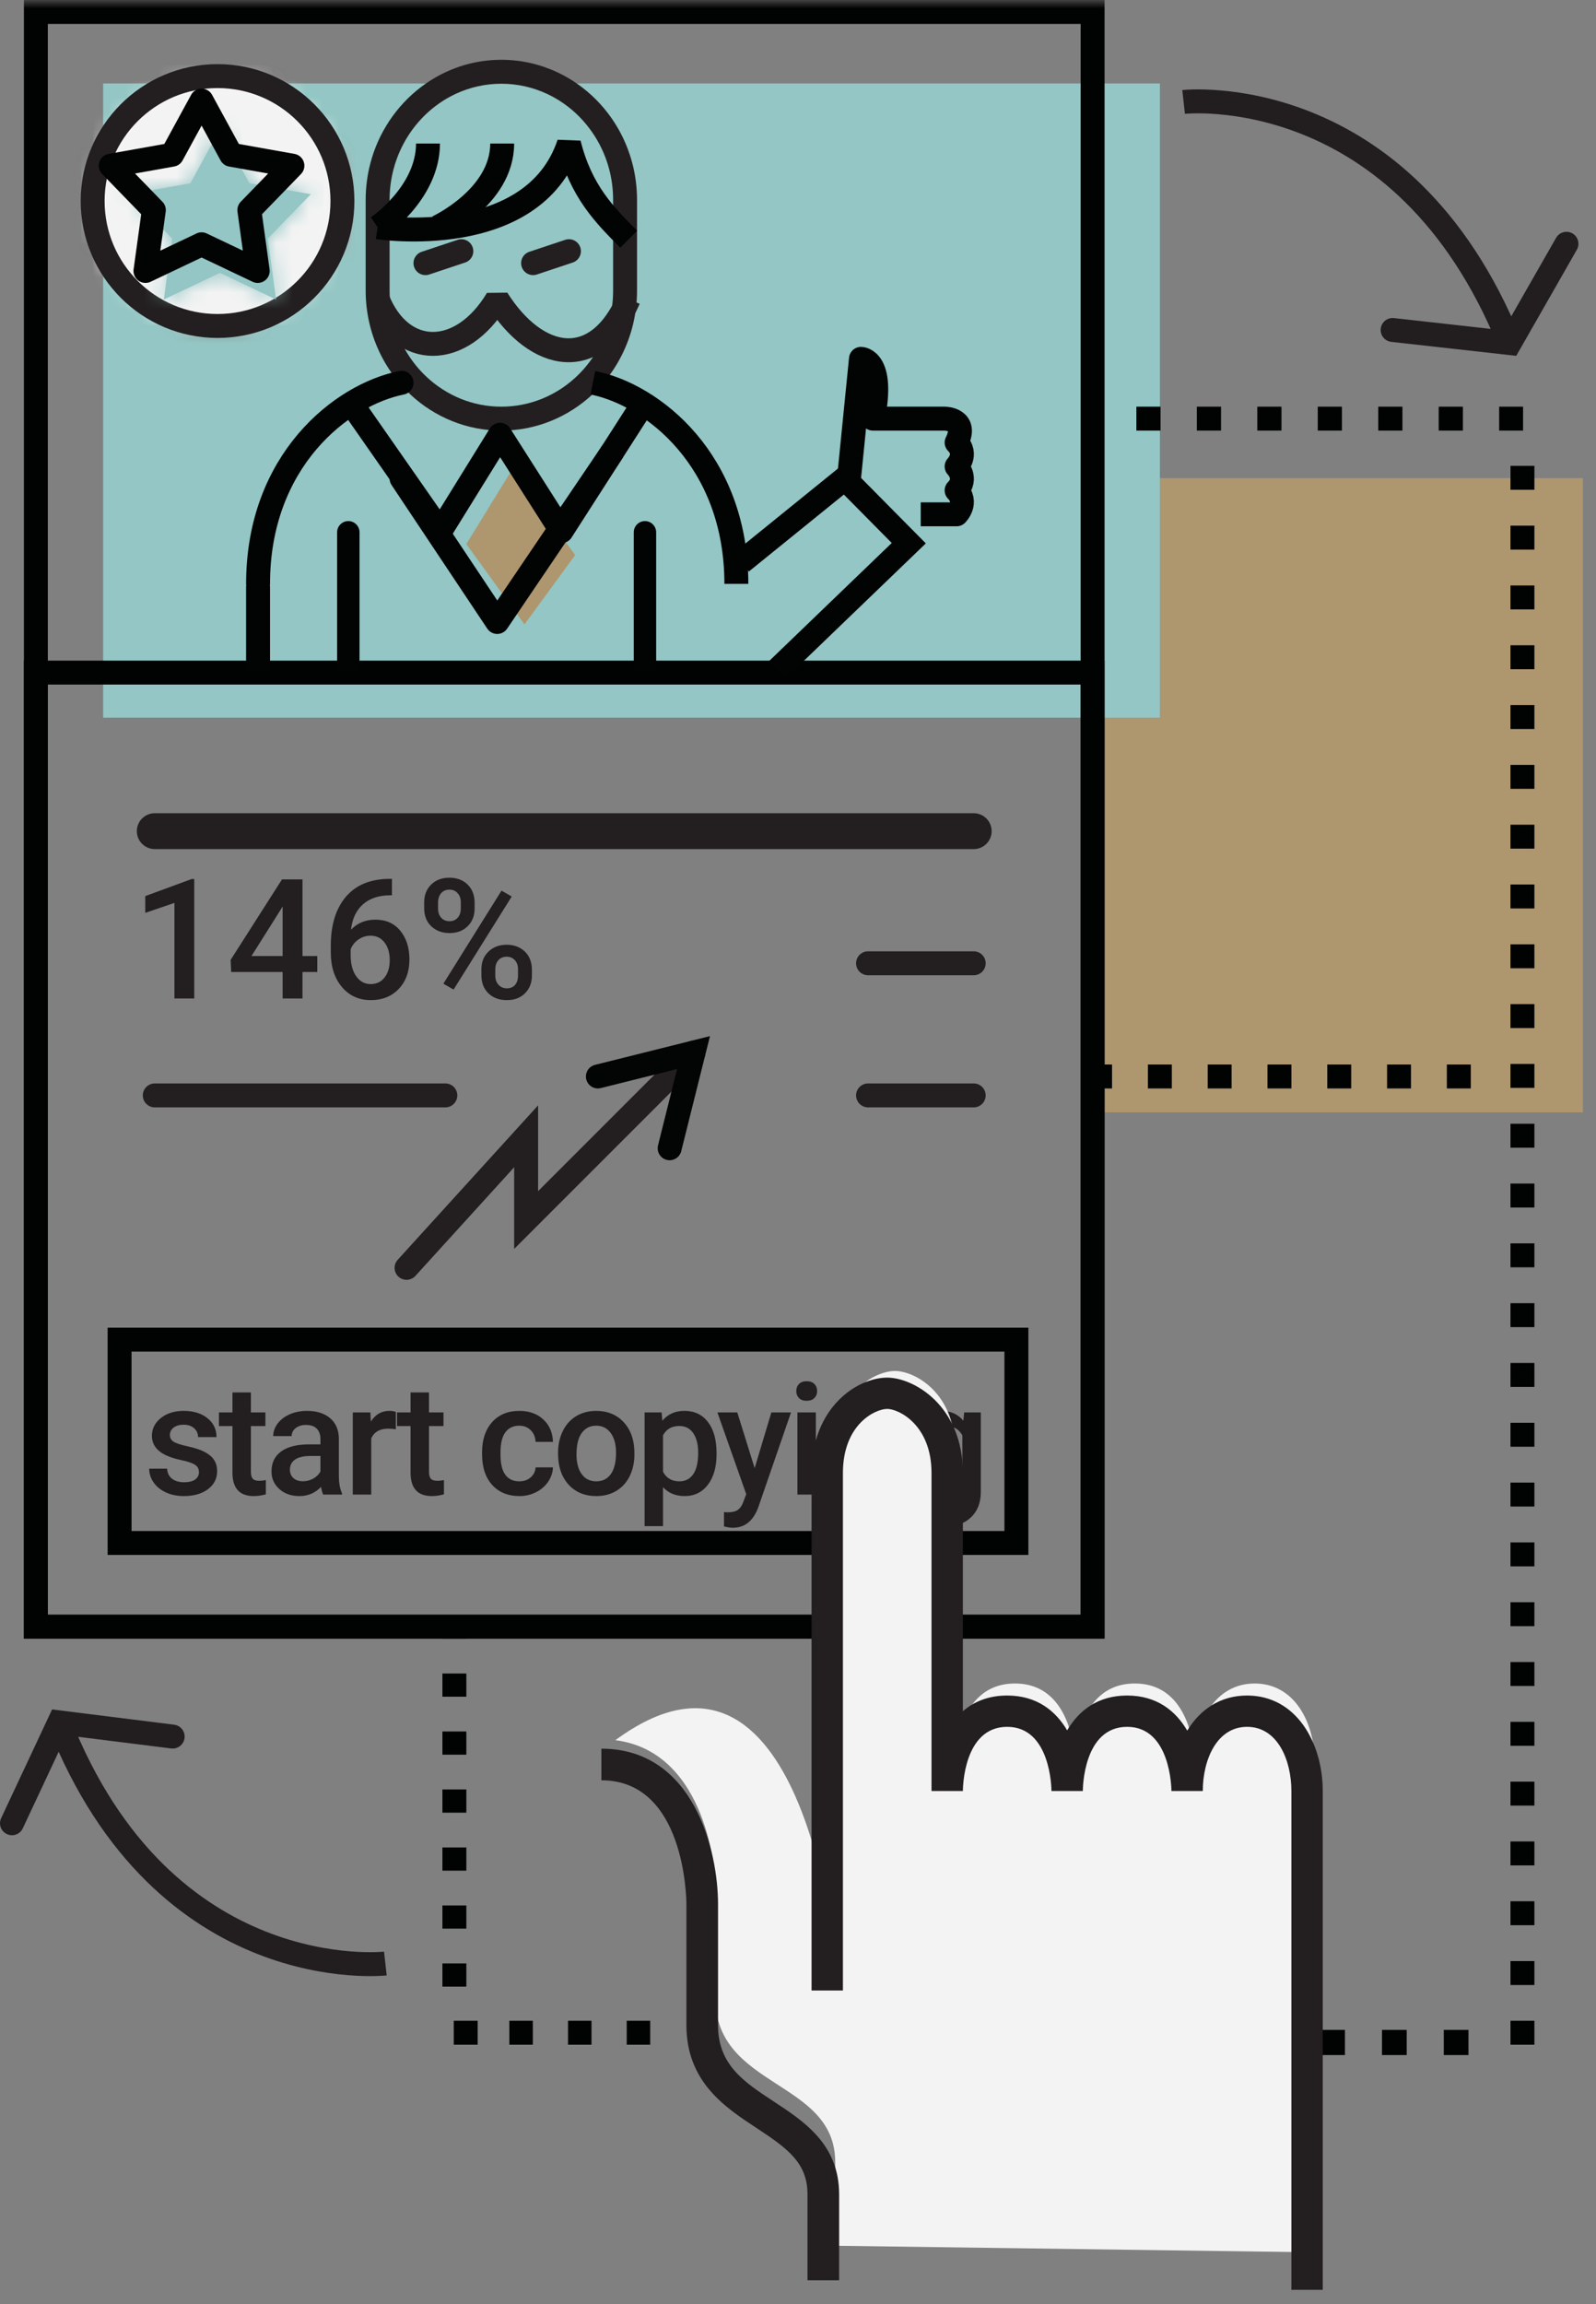 <?xml version="1.0" encoding="UTF-8"?>
<svg width="97px" height="140px" viewBox="0 0 97 140" version="1.1" xmlns="http://www.w3.org/2000/svg" xmlns:xlink="http://www.w3.org/1999/xlink">
    <rect x="0" y="0" width="97" height="140" fill="#808080" stroke="none"/>
    <!-- Generator: Sketch 52.2 (67145) - http://www.bohemiancoding.com/sketch -->
    <title>2</title>
    <desc>Created with Sketch.</desc>
    <defs>
        <polygon id="path-1" points="0 124.274 96.201 124.274 96.201 0 0 0"></polygon>
        <path d="M0.543,7.855 C0.543,12.047 3.942,15.445 8.135,15.445 C12.327,15.445 15.725,12.047 15.725,7.855 C15.725,3.661 12.327,0.263 8.135,0.263 C3.942,0.263 0.543,3.661 0.543,7.855 Z" id="path-3"></path>
        <path d="M0.543,7.855 C0.543,12.047 3.942,15.445 8.135,15.445 C12.327,15.445 15.725,12.047 15.725,7.855 C15.725,3.661 12.327,0.263 8.135,0.263 C3.942,0.263 0.543,3.661 0.543,7.855 Z" id="path-5"></path>
        <path d="M0.543,7.855 C0.543,12.047 3.942,15.445 8.135,15.445 C12.327,15.445 15.725,12.047 15.725,7.855 C15.725,3.661 12.327,0.263 8.135,0.263 C3.942,0.263 0.543,3.661 0.543,7.855 Z" id="path-7"></path>
        <polygon id="path-9" points="4.307 3.868 0.58 4.534 3.199 7.231 2.689 10.932 6.1 9.31 9.513 10.932 9.002 7.231 11.621 4.534 7.894 3.868 6.1 0.58"></polygon>
        <polygon id="path-11" points="3.917 3.588 0.19 4.253 2.809 6.951 2.299 10.65 5.711 9.028 9.122 10.65 8.612 6.951 11.231 4.253 7.504 3.588 5.711 0.299"></polygon>
    </defs>
    <g id="2" stroke="none" stroke-width="1" fill="none" fill-rule="evenodd">
        <g id="Group-6">
            <path d="M89.25,124.1 L78.2,124.1" id="Stroke-15" stroke="#010202" stroke-width="1.53" stroke-dasharray="1.502,2.253"></path>
            <g id="Group-Copy">
                <polygon id="Fill-1" fill="#AE966F" points="66.134 67.588 96.201 67.588 96.201 29.053 66.134 29.053"></polygon>
                <g id="Group-7">
                    <polygon id="Fill-2" fill="#93C6C4" points="6.27 5.071 70.495 5.071 70.495 43.605 6.27 43.605"></polygon>
                    <mask id="mask-2" fill="white">
                        <use xlink:href="#path-1"></use>
                    </mask>
                    <g id="Clip-5"></g>
                    <polygon id="Stroke-4" stroke="#010202" stroke-width="1.454" mask="url(#mask-2)" points="2.18 98.838 66.405 98.838 66.405 0.727 2.18 0.727"></polygon>
                    <polygon id="Stroke-6" stroke="#010202" stroke-width="1.454" mask="url(#mask-2)" points="2.18 98.838 66.405 98.838 66.405 40.867 2.18 40.867"></polygon>
                </g>
                <path d="M66.134,25.436 L66.861,25.436" id="Stroke-8" stroke="#010202" stroke-width="1.454"></path>
                <path d="M69.065,25.436 L90.012,25.436" id="Stroke-9" stroke="#010202" stroke-width="1.454" stroke-dasharray="1.47,2.205"></path>
                <polyline id="Stroke-10" stroke="#010202" stroke-width="1.454" points="91.114 25.436 91.841 25.436 91.841 26.163"></polyline>
                <g id="Group-19" transform="translate(28.305, 28.305)" stroke="#010202" stroke-width="1.454">
                    <path d="M64.224,0 L64.224,93.387" id="Stroke-11" stroke-dasharray="1.454,2.18"></path>
                    <polyline id="Stroke-13" points="64.224 94.478 64.224 95.204 63.498 95.204"></polyline>
                    <path d="M11.212,95.204 L0.727,95.204" id="Stroke-15" stroke-dasharray="1.427,2.14"></path>
                    <polyline id="Stroke-17" points="0.727 95.204 0 95.204 0 94.478"></polyline>
                </g>
                <path d="M27.616,120.706 L27.616,100.622" id="Stroke-20" stroke="#010202" stroke-width="1.454" stroke-dasharray="1.409,2.114"></path>
                <path d="M27.616,99.565 L27.616,98.838" id="Stroke-21" stroke="#010202" stroke-width="1.454"></path>
                <polygon id="Stroke-22" stroke="#010202" stroke-width="1.454" points="7.268 93.751 61.774 93.751 61.774 81.396 7.268 81.396"></polygon>
                <path d="M12.093,89.453 C12.093,89.253 12.011,89.101 11.846,88.996 C11.682,88.891 11.409,88.799 11.028,88.719 C10.646,88.639 10.328,88.538 10.073,88.415 C9.513,88.144 9.233,87.752 9.233,87.238 C9.233,86.808 9.415,86.448 9.777,86.159 C10.14,85.87 10.602,85.725 11.161,85.725 C11.758,85.725 12.24,85.873 12.608,86.168 C12.975,86.463 13.159,86.846 13.159,87.317 L12.038,87.317 C12.038,87.102 11.958,86.922 11.798,86.779 C11.638,86.636 11.426,86.565 11.161,86.565 C10.915,86.565 10.715,86.622 10.559,86.736 C10.404,86.849 10.326,87.002 10.326,87.192 C10.326,87.364 10.399,87.498 10.543,87.594 C10.688,87.689 10.98,87.785 11.42,87.882 C11.859,87.979 12.205,88.094 12.455,88.228 C12.706,88.362 12.892,88.522 13.014,88.71 C13.135,88.898 13.196,89.125 13.196,89.393 C13.196,89.842 13.01,90.205 12.638,90.484 C12.265,90.762 11.778,90.901 11.175,90.901 C10.766,90.901 10.402,90.827 10.082,90.68 C9.762,90.532 9.513,90.329 9.335,90.071 C9.156,89.813 9.067,89.534 9.067,89.236 L10.156,89.236 C10.171,89.5 10.271,89.704 10.456,89.847 C10.64,89.99 10.885,90.062 11.189,90.062 C11.484,90.062 11.709,90.006 11.863,89.893 C12.016,89.781 12.093,89.634 12.093,89.453 Z M15.249,84.604 L15.249,85.818 L16.13,85.818 L16.13,86.648 L15.249,86.648 L15.249,89.434 C15.249,89.625 15.287,89.763 15.362,89.847 C15.437,89.932 15.572,89.974 15.766,89.974 C15.895,89.974 16.026,89.959 16.158,89.928 L16.158,90.795 C15.903,90.866 15.657,90.901 15.42,90.901 C14.559,90.901 14.128,90.426 14.128,89.476 L14.128,86.648 L13.307,86.648 L13.307,85.818 L14.128,85.818 L14.128,84.604 L15.249,84.604 Z M19.641,90.809 C19.592,90.714 19.549,90.558 19.512,90.343 C19.155,90.715 18.719,90.901 18.202,90.901 C17.701,90.901 17.292,90.758 16.975,90.472 C16.658,90.186 16.5,89.833 16.5,89.411 C16.5,88.879 16.697,88.471 17.093,88.186 C17.488,87.902 18.053,87.76 18.788,87.76 L19.475,87.76 L19.475,87.432 C19.475,87.174 19.403,86.967 19.258,86.812 C19.114,86.656 18.894,86.579 18.599,86.579 C18.344,86.579 18.134,86.643 17.971,86.77 C17.808,86.898 17.727,87.06 17.727,87.257 L16.606,87.257 C16.606,86.983 16.697,86.727 16.878,86.489 C17.06,86.25 17.306,86.064 17.618,85.928 C17.931,85.793 18.279,85.725 18.663,85.725 C19.248,85.725 19.714,85.872 20.061,86.166 C20.409,86.46 20.587,86.872 20.596,87.404 L20.596,89.656 C20.596,90.105 20.659,90.463 20.785,90.731 L20.785,90.809 L19.641,90.809 Z M18.41,90.002 C18.631,90.002 18.839,89.948 19.035,89.84 C19.23,89.733 19.377,89.588 19.475,89.407 L19.475,88.465 L18.871,88.465 C18.456,88.465 18.144,88.538 17.934,88.682 C17.725,88.827 17.621,89.031 17.621,89.296 C17.621,89.511 17.692,89.683 17.835,89.81 C17.978,89.938 18.17,90.002 18.41,90.002 Z M24.057,86.842 C23.909,86.817 23.757,86.805 23.6,86.805 C23.086,86.805 22.74,87.002 22.562,87.395 L22.562,90.809 L21.441,90.809 L21.441,85.818 L22.511,85.818 L22.539,86.376 C22.81,85.942 23.185,85.725 23.665,85.725 C23.824,85.725 23.957,85.747 24.061,85.79 L24.057,86.842 Z M26.073,84.604 L26.073,85.818 L26.954,85.818 L26.954,86.648 L26.073,86.648 L26.073,89.434 C26.073,89.625 26.111,89.763 26.186,89.847 C26.261,89.932 26.396,89.974 26.59,89.974 C26.719,89.974 26.85,89.959 26.982,89.928 L26.982,90.795 C26.727,90.866 26.481,90.901 26.244,90.901 C25.383,90.901 24.952,90.426 24.952,89.476 L24.952,86.648 L24.131,86.648 L24.131,85.818 L24.952,85.818 L24.952,84.604 L26.073,84.604 Z M31.559,90.006 C31.839,90.006 32.071,89.925 32.256,89.762 C32.44,89.599 32.539,89.397 32.551,89.157 L33.607,89.157 C33.595,89.468 33.498,89.758 33.317,90.027 C33.135,90.296 32.889,90.509 32.579,90.666 C32.268,90.823 31.933,90.901 31.573,90.901 C30.875,90.901 30.321,90.675 29.912,90.223 C29.503,89.771 29.299,89.147 29.299,88.35 L29.299,88.235 C29.299,87.475 29.502,86.867 29.908,86.41 C30.314,85.954 30.867,85.725 31.568,85.725 C32.162,85.725 32.646,85.898 33.019,86.244 C33.393,86.59 33.589,87.045 33.607,87.607 L32.551,87.607 C32.539,87.321 32.441,87.086 32.258,86.902 C32.075,86.717 31.842,86.625 31.559,86.625 C31.196,86.625 30.916,86.756 30.72,87.019 C30.523,87.282 30.423,87.681 30.42,88.216 L30.42,88.396 C30.42,88.938 30.517,89.341 30.713,89.607 C30.908,89.873 31.19,90.006 31.559,90.006 Z M33.917,88.267 C33.917,87.778 34.014,87.338 34.208,86.945 C34.401,86.553 34.673,86.252 35.024,86.041 C35.375,85.831 35.778,85.725 36.233,85.725 C36.906,85.725 37.453,85.942 37.873,86.376 C38.293,86.809 38.519,87.384 38.553,88.101 L38.558,88.364 C38.558,88.856 38.463,89.296 38.274,89.683 C38.085,90.071 37.814,90.371 37.462,90.583 C37.11,90.795 36.703,90.901 36.242,90.901 C35.538,90.901 34.974,90.667 34.551,90.198 C34.128,89.729 33.917,89.104 33.917,88.322 L33.917,88.267 Z M35.038,88.364 C35.038,88.878 35.144,89.28 35.356,89.57 C35.568,89.861 35.864,90.006 36.242,90.006 C36.62,90.006 36.915,89.859 37.125,89.563 C37.336,89.268 37.441,88.836 37.441,88.267 C37.441,87.763 37.333,87.363 37.116,87.068 C36.899,86.772 36.605,86.625 36.233,86.625 C35.867,86.625 35.576,86.77 35.361,87.061 C35.146,87.351 35.038,87.786 35.038,88.364 Z M43.55,88.364 C43.55,89.136 43.374,89.752 43.024,90.212 C42.673,90.671 42.203,90.901 41.612,90.901 C41.065,90.901 40.627,90.721 40.297,90.362 L40.297,92.728 L39.176,92.728 L39.176,85.818 L40.21,85.818 L40.256,86.325 C40.585,85.925 41.032,85.725 41.598,85.725 C42.207,85.725 42.685,85.952 43.031,86.406 C43.377,86.859 43.55,87.489 43.55,88.295 L43.55,88.364 Z M42.433,88.267 C42.433,87.769 42.334,87.374 42.136,87.082 C41.937,86.789 41.654,86.643 41.285,86.643 C40.826,86.643 40.497,86.832 40.297,87.211 L40.297,89.425 C40.5,89.813 40.833,90.006 41.294,90.006 C41.651,90.006 41.93,89.863 42.131,89.575 C42.333,89.287 42.433,88.851 42.433,88.267 Z M45.866,89.204 L46.881,85.818 L48.076,85.818 L46.092,91.566 C45.788,92.405 45.271,92.825 44.542,92.825 C44.379,92.825 44.199,92.797 44.002,92.742 L44.002,91.875 L44.215,91.888 C44.497,91.888 44.71,91.837 44.853,91.734 C44.996,91.631 45.109,91.458 45.192,91.215 L45.354,90.786 L43.601,85.818 L44.81,85.818 L45.866,89.204 Z M49.585,90.809 L48.464,90.809 L48.464,85.818 L49.585,85.818 L49.585,90.809 Z M48.395,84.521 C48.395,84.349 48.449,84.206 48.558,84.092 C48.667,83.978 48.824,83.922 49.027,83.922 C49.23,83.922 49.386,83.978 49.497,84.092 C49.608,84.206 49.663,84.349 49.663,84.521 C49.663,84.69 49.608,84.831 49.497,84.943 C49.386,85.056 49.23,85.112 49.027,85.112 C48.824,85.112 48.667,85.056 48.558,84.943 C48.449,84.831 48.395,84.69 48.395,84.521 Z M51.518,85.818 L51.55,86.394 C51.919,85.948 52.404,85.725 53.004,85.725 C54.043,85.725 54.572,86.32 54.59,87.511 L54.59,90.809 L53.469,90.809 L53.469,87.575 C53.469,87.258 53.401,87.024 53.264,86.872 C53.127,86.719 52.904,86.643 52.593,86.643 C52.141,86.643 51.804,86.848 51.583,87.257 L51.583,90.809 L50.462,90.809 L50.462,85.818 L51.518,85.818 Z M55.209,88.276 C55.209,87.501 55.391,86.882 55.756,86.42 C56.12,85.957 56.604,85.725 57.207,85.725 C57.776,85.725 58.223,85.924 58.549,86.32 L58.6,85.818 L59.61,85.818 L59.61,90.657 C59.61,91.312 59.406,91.828 58.999,92.207 C58.591,92.585 58.042,92.774 57.35,92.774 C56.984,92.774 56.626,92.698 56.277,92.546 C55.928,92.394 55.663,92.194 55.481,91.948 L56.012,91.275 C56.356,91.684 56.781,91.888 57.285,91.888 C57.657,91.888 57.951,91.788 58.166,91.586 C58.381,91.385 58.489,91.089 58.489,90.698 L58.489,90.362 C58.166,90.721 57.736,90.901 57.197,90.901 C56.613,90.901 56.136,90.669 55.765,90.205 C55.394,89.74 55.209,89.098 55.209,88.276 Z M56.326,88.373 C56.326,88.875 56.428,89.269 56.632,89.557 C56.837,89.844 57.121,89.988 57.483,89.988 C57.936,89.988 58.271,89.794 58.489,89.407 L58.489,87.211 C58.277,86.832 57.945,86.643 57.493,86.643 C57.124,86.643 56.837,86.789 56.632,87.082 C56.428,87.374 56.326,87.804 56.326,88.373 Z" id="start-copying" fill="#231F20"></path>
                <path d="M89.39,65.407 L66.861,65.407" id="Stroke-23" stroke="#010202" stroke-width="1.454" stroke-dasharray="1.454,2.18"></path>
                <path d="M9.406,50.501 L59.179,50.501" id="Stroke-24" stroke="#231F20" stroke-width="2.18" stroke-linecap="round"></path>
                <path d="M9.406,66.557 L27.067,66.557" id="Stroke-25" stroke="#231F20" stroke-width="1.454" stroke-linecap="round"></path>
                <path d="M52.757,66.557 L59.179,66.557" id="Stroke-26" stroke="#231F20" stroke-width="1.454" stroke-linecap="round"></path>
                <path d="M52.757,58.529 L59.179,58.529" id="Stroke-27" stroke="#231F20" stroke-width="1.454" stroke-linecap="round"></path>
                <path d="M11.805,60.667 L10.602,60.667 L10.602,54.86 L8.829,55.466 L8.829,54.447 L11.651,53.409 L11.805,53.409 L11.805,60.667 Z M18.384,58.089 L19.283,58.089 L19.283,59.058 L18.384,59.058 L18.384,60.667 L17.177,60.667 L17.177,59.058 L14.052,59.058 L14.017,58.322 L17.137,53.434 L18.384,53.434 L18.384,58.089 Z M15.284,58.089 L17.177,58.089 L17.177,55.068 L17.087,55.227 L15.284,58.089 Z M23.821,53.399 L23.821,54.398 L23.672,54.398 C22.996,54.408 22.456,54.593 22.052,54.954 C21.648,55.315 21.408,55.827 21.332,56.489 C21.719,56.082 22.214,55.878 22.817,55.878 C23.456,55.878 23.961,56.103 24.33,56.554 C24.699,57.004 24.884,57.586 24.884,58.298 C24.884,59.033 24.668,59.628 24.236,60.084 C23.803,60.539 23.236,60.767 22.534,60.767 C21.812,60.767 21.227,60.5 20.778,59.967 C20.329,59.434 20.105,58.735 20.105,57.87 L20.105,57.458 C20.105,56.19 20.414,55.196 21.031,54.477 C21.649,53.759 22.537,53.399 23.697,53.399 L23.821,53.399 Z M22.524,56.852 C22.259,56.852 22.017,56.926 21.796,57.076 C21.576,57.225 21.415,57.423 21.312,57.672 L21.312,58.039 C21.312,58.576 21.425,59.002 21.65,59.319 C21.875,59.635 22.166,59.793 22.524,59.793 C22.882,59.793 23.165,59.659 23.374,59.391 C23.582,59.122 23.687,58.77 23.687,58.332 C23.687,57.895 23.581,57.539 23.369,57.264 C23.157,56.989 22.875,56.852 22.524,56.852 Z M25.78,54.825 C25.78,54.388 25.921,54.029 26.202,53.749 C26.484,53.47 26.853,53.33 27.31,53.33 C27.774,53.33 28.145,53.47 28.425,53.749 C28.705,54.029 28.845,54.396 28.845,54.85 L28.845,55.208 C28.845,55.641 28.705,55.997 28.425,56.276 C28.145,56.554 27.777,56.693 27.32,56.693 C26.873,56.693 26.504,56.556 26.215,56.283 C25.925,56.01 25.78,55.641 25.78,55.178 L25.78,54.825 Z M26.624,55.208 C26.624,55.436 26.688,55.621 26.816,55.761 C26.943,55.902 27.111,55.973 27.32,55.973 C27.525,55.973 27.691,55.902 27.817,55.761 C27.943,55.621 28.006,55.429 28.006,55.188 L28.006,54.825 C28.006,54.596 27.942,54.411 27.814,54.269 C27.687,54.126 27.519,54.055 27.31,54.055 C27.101,54.055 26.935,54.127 26.811,54.271 C26.687,54.415 26.624,54.605 26.624,54.84 L26.624,55.208 Z M29.258,58.894 C29.258,58.45 29.402,58.091 29.69,57.816 C29.978,57.541 30.346,57.403 30.793,57.403 C31.243,57.403 31.612,57.541 31.898,57.816 C32.184,58.091 32.328,58.462 32.328,58.929 L32.328,59.281 C32.328,59.712 32.189,60.067 31.913,60.347 C31.636,60.627 31.266,60.767 30.803,60.767 C30.339,60.767 29.965,60.628 29.682,60.352 C29.399,60.075 29.258,59.71 29.258,59.256 L29.258,58.894 Z M30.102,59.281 C30.102,59.507 30.167,59.691 30.298,59.835 C30.429,59.979 30.597,60.051 30.803,60.051 C31.015,60.051 31.181,59.983 31.302,59.845 C31.423,59.708 31.483,59.515 31.483,59.266 L31.483,58.894 C31.483,58.662 31.419,58.476 31.289,58.337 C31.16,58.198 30.995,58.129 30.793,58.129 C30.587,58.129 30.421,58.198 30.293,58.337 C30.166,58.476 30.102,58.669 30.102,58.914 L30.102,59.281 Z M27.568,60.126 L26.947,59.768 L30.48,54.115 L31.101,54.472 L27.568,60.126 Z" id="146%" fill="#231F20"></path>
                <polyline id="Stroke-31" stroke="#231F20" stroke-width="1.454" stroke-linecap="round" points="24.709 77.035 31.977 69.041 31.977 74.129 42.151 63.954"></polyline>
                <polyline id="Stroke-32" stroke="#030404" stroke-width="1.454" stroke-linecap="round" points="40.698 69.768 42.151 63.954 36.337 65.407"></polyline>
                <g id="Group-73" transform="translate(0.727, 3.634)">
                    <path d="M2.873,101.018 C9.247,117.192 22.694,115.669 22.694,115.669" id="Stroke-33" stroke="#221E1F" stroke-width="1.454"></path>
                    <polyline id="Stroke-35" stroke="#221E1F" stroke-width="1.454" stroke-linecap="round" points="0 107.147 2.873 101.018 9.767 101.88"></polyline>
                    <path d="M91.03,17.211 C84.501,1.099 71.209,2.56 71.209,2.56" id="Stroke-37" stroke="#221E1F" stroke-width="1.454"></path>
                    <polyline id="Stroke-39" stroke="#221E1F" stroke-width="1.454" stroke-linecap="round" points="94.478 11.178 91.031 17.211 83.912 16.415"></polyline>
                    <path d="M29.743,0 C28.575,0 27.443,0.249 26.381,0.74 C26.059,0.889 25.744,1.06 25.445,1.249 C23.844,2.26 22.614,3.818 21.981,5.634 C21.905,5.852 21.838,6.077 21.779,6.303 C21.734,6.478 21.693,6.653 21.658,6.832 C21.624,7.009 21.596,7.186 21.572,7.366 C21.523,7.742 21.497,8.126 21.497,8.504 L21.497,14.025 C21.497,16.81 22.822,19.421 25.043,21.013 C25.077,21.038 25.112,21.062 25.143,21.083 C25.216,21.135 25.309,21.197 25.404,21.257 C25.829,21.529 26.279,21.761 26.742,21.948 C27.699,22.334 28.708,22.529 29.743,22.529 C30.786,22.529 31.804,22.331 32.768,21.938 C33.234,21.749 33.684,21.515 34.108,21.242 C34.195,21.186 34.28,21.129 34.365,21.07 L34.382,21.058 L34.405,21.041 L34.448,21.01 C36.657,19.438 37.99,16.82 37.99,14.025 L37.99,8.504 C37.99,8.126 37.965,7.743 37.915,7.365 C37.892,7.186 37.863,7.009 37.829,6.834 C37.795,6.654 37.754,6.478 37.708,6.302 C37.659,6.111 37.603,5.922 37.54,5.737 C37.241,4.841 36.801,4.008 36.232,3.26 C35.62,2.458 34.884,1.781 34.042,1.249 C33.891,1.153 33.737,1.063 33.58,0.977 C33.424,0.893 33.267,0.814 33.107,0.74 C32.044,0.249 30.913,0 29.743,0 M29.743,1.454 C30.723,1.454 31.655,1.67 32.497,2.059 C32.628,2.12 32.758,2.185 32.886,2.254 C33.014,2.325 33.141,2.399 33.266,2.477 C33.961,2.916 34.573,3.481 35.075,4.141 C35.541,4.753 35.911,5.447 36.163,6.198 C36.214,6.353 36.261,6.509 36.302,6.669 C36.34,6.814 36.374,6.962 36.402,7.111 C36.431,7.256 36.455,7.404 36.474,7.553 C36.514,7.864 36.536,8.182 36.536,8.504 L36.536,14.025 C36.536,16.351 35.431,18.526 33.582,19.843 C33.572,19.85 33.562,19.858 33.551,19.864 L33.543,19.87 C33.54,19.873 33.537,19.875 33.532,19.878 C33.463,19.927 33.392,19.974 33.321,20.02 C32.97,20.246 32.601,20.437 32.221,20.592 C31.437,20.91 30.599,21.076 29.743,21.076 C28.894,21.076 28.063,20.913 27.285,20.6 C26.905,20.446 26.537,20.257 26.187,20.032 C26.109,19.983 26.032,19.931 25.956,19.878 C25.939,19.867 25.92,19.854 25.903,19.84 C24.054,18.523 22.951,16.35 22.951,14.025 L22.951,8.504 C22.951,8.182 22.973,7.864 23.013,7.553 C23.033,7.403 23.056,7.256 23.085,7.11 C23.114,6.961 23.147,6.814 23.186,6.669 C23.234,6.48 23.29,6.295 23.354,6.113 C23.884,4.589 24.907,3.308 26.221,2.477 C26.468,2.321 26.725,2.182 26.99,2.059 C27.833,1.67 28.764,1.454 29.743,1.454" id="Fill-53" fill="#231F20"></path>
                    <path d="M37.486,14.535 C35.509,19.041 31.876,18.314 29.492,14.535 C27.312,18.169 23.678,18.169 22.224,14.535" id="Stroke-55" stroke="#231F20" stroke-width="1.454" stroke-linejoin="bevel"></path>
                    <path d="M19.762,37.064 L19.762,28.71 C19.762,28.333 20.067,28.027 20.443,28.027 C20.819,28.027 21.124,28.333 21.124,28.71 L21.124,37.064 L19.762,37.064 Z" id="Fill-57" fill="#020303"></path>
                    <path d="M37.791,37.064 L37.791,28.71 C37.791,28.333 38.096,28.027 38.472,28.027 C38.848,28.027 39.152,28.333 39.152,28.71 L39.152,37.064 L37.791,37.064 Z" id="Fill-59" fill="#020303"></path>
                    <polygon id="Fill-61" fill="#AE966F" points="30.422 24.855 27.617 29.424 31.149 34.303 34.228 30.094"></polygon>
                    <polyline id="Stroke-63" stroke="#020303" stroke-width="1.454" stroke-linecap="round" stroke-linejoin="round" points="21.071 21.525 26.033 28.639 29.661 22.78 33.396 28.639 37.962 21.525"></polyline>
                    <polyline id="Stroke-65" stroke="#020303" stroke-width="1.454" stroke-linecap="round" stroke-linejoin="round" points="36.465 23.858 29.492 34.157 23.678 25.436"></polyline>
                    <path d="M35.306,19.622 C38.94,20.349 44.027,24.341 44.027,31.843" id="Stroke-67" stroke="#020303" stroke-width="1.454"></path>
                    <path d="M23.678,19.622 C20.044,20.349 14.957,24.341 14.957,31.843" id="Stroke-69" stroke="#020303" stroke-width="1.454" stroke-linecap="round"></path>
                    <path d="M14.957,31.977 L14.957,37.064" id="Stroke-71" stroke="#020303" stroke-width="1.454"></path>
                </g>
                <g id="Group-76" transform="translate(5.087, 4.361)">
                    <mask id="mask-4" fill="white">
                        <use xlink:href="#path-3"></use>
                    </mask>
                    <g id="Clip-75"></g>
                    <polygon id="Fill-74" fill="#FEFEFE" mask="url(#mask-4)" points="-0.147 16.135 16.415 16.135 16.415 -0.427 -0.147 -0.427"></polygon>
                </g>
                <g id="Group-83" transform="translate(5.087, 4.361)">
                    <g id="Group-80">
                        <mask id="mask-6" fill="white">
                            <use xlink:href="#path-5"></use>
                        </mask>
                        <g id="Clip-78"></g>
                        <polygon id="Fill-77" fill="#F3F3F3" mask="url(#mask-6)" points="-2.907 18.895 19.175 18.895 19.175 -3.187 -2.907 -3.187"></polygon>
                        <polygon id="Stroke-79" stroke="#231F20" stroke-width="1.454" mask="url(#mask-6)" points="-2.907 18.895 19.175 18.895 19.175 -3.187 -2.907 -3.187"></polygon>
                    </g>
                    <mask id="mask-8" fill="white">
                        <use xlink:href="#path-7"></use>
                    </mask>
                    <g id="Clip-82"></g>
                    <polygon id="Stroke-81" stroke="#231F20" stroke-width="1.454" mask="url(#mask-8)" points="-0.147 16.135 16.415 16.135 16.415 -0.427 -0.147 -0.427"></polygon>
                </g>
                <g id="Group-88" transform="translate(5.087, 4.361)">
                    <path d="M8.134,15.445 C12.327,15.445 15.725,12.046 15.725,7.854 C15.725,3.662 12.327,0.263 8.134,0.263 C3.942,0.263 0.544,3.662 0.544,7.854 C0.544,12.046 3.942,15.445 8.134,15.445 Z" id="Stroke-84" stroke="#231F20" stroke-width="1.454"></path>
                    <polygon id="Fill-86" fill="#93C6C4" points="8.281 12.217 4.869 13.838 5.379 10.138 2.761 7.441 6.487 6.776 8.281 3.487 10.075 6.776 13.801 7.441 11.183 10.138 11.693 13.838"></polygon>
                </g>
                <g id="Group-91" transform="translate(7.268, 7.268)">
                    <mask id="mask-10" fill="white">
                        <use xlink:href="#path-9"></use>
                    </mask>
                    <g id="Clip-90"></g>
                    <polygon id="Fill-89" fill="#93C6C4" mask="url(#mask-10)" points="-2.18 14.382 14.382 14.382 14.382 -2.18 -2.18 -2.18"></polygon>
                </g>
                <g id="Group-94" transform="translate(6.541, 5.814)">
                    <mask id="mask-12" fill="white">
                        <use xlink:href="#path-11"></use>
                    </mask>
                    <g id="Clip-93"></g>
                    <polygon id="Stroke-92" stroke="#020303" stroke-width="1.454" stroke-linejoin="round" mask="url(#mask-12)" points="-2.571 14.1 13.991 14.1 13.991 -2.462 -2.571 -2.462"></polygon>
                </g>
                <g id="Group-117" transform="translate(6.541, 5.814)" stroke-width="1.454">
                    <polygon id="Stroke-95" stroke="#020303" stroke-linejoin="round" points="5.711 9.028 2.299 10.65 2.809 6.951 0.19 4.253 3.917 3.588 5.711 0.299 7.504 3.588 11.231 4.253 8.613 6.951 9.123 10.65"></polygon>
                    <path d="M21.498,9.448 L19.317,10.175" id="Stroke-97" stroke="#231F20" stroke-linecap="round"></path>
                    <path d="M28.038,9.448 L25.858,10.175" id="Stroke-99" stroke="#231F20" stroke-linecap="round"></path>
                    <path d="M20.044,7.994 C20.044,7.994 23.98,6.179 23.98,2.907" id="Stroke-101" stroke="#020303"></path>
                    <path d="M16.41,7.994 C16.41,7.994 19.471,5.927 19.471,2.907" id="Stroke-103" stroke="#020303"></path>
                    <path d="M16.41,7.994 C16.41,7.994 25.858,9.448 28.038,2.907 C28.765,5.814 30.219,7.268 31.672,8.721" id="Stroke-105" stroke="#020303" stroke-linejoin="bevel"></path>
                    <polyline id="Stroke-113" stroke="#020303" points="38.518 28.343 44.799 23.256 48.692 27.19 40.698 34.884"></polyline>
                    <path d="M45.059,23.256 L45.785,15.989 C45.785,15.989 47.239,15.989 46.512,19.622 L50.873,19.622 C50.873,19.622 52.326,19.622 51.599,21.076 C52.326,21.802 51.599,22.529 51.599,22.529 C51.599,22.529 52.326,23.256 51.599,23.983 C52.326,24.709 51.599,25.436 51.599,25.436 L49.419,25.436" id="Stroke-115" stroke="#020303" stroke-linejoin="round"></path>
                </g>
            </g>
            <path d="M79.9,136.85 L79.9,107.056 C79.9,104.672 78.686,102.289 76.257,102.289 C73.829,102.289 72.614,104.672 72.614,107.056 C72.614,107.056 72.614,102.289 68.971,102.289 C65.329,102.289 65.329,107.056 65.329,107.056 C65.329,107.056 65.329,102.289 61.686,102.289 C58.043,102.289 58.043,107.056 58.043,107.056 L58.043,88.068 C58.043,84.588 55.558,83.3 54.4,83.3 C53.184,83.3 50.757,84.585 50.757,88.067 L50.757,107.056 L50.757,118.974 C50.757,118.974 48.829,97.321 37.4,105.733 C43.114,106.458 43.471,114.206 43.471,114.206 L43.471,121.357 C43.471,126.931 50.762,126.341 50.762,131.375 L50.762,136.452" id="Fill-1" fill="#F3F3F3"></path>
            <path d="M51,138.55 L49.077,138.55 L49.077,133.334 C49.077,131.429 47.897,130.556 45.971,129.291 C44.076,128.046 41.718,126.497 41.718,123.044 L41.718,115.698 C41.717,115.392 41.64,108.17 36.55,108.17 L36.55,106.25 C42.158,106.25 43.64,112.43 43.64,115.698 L43.64,123.044 C43.64,125.462 45.21,126.493 47.027,127.687 C48.89,128.911 51,130.297 51,133.334 L51,138.55 Z" id="Fill-10" fill="#231F20"></path>
            <g id="Group-14" transform="translate(49.3, 83.3)" fill="#231F20">
                <path d="M31.093,55.828 L29.187,55.828 L29.187,25.52 C29.187,23.642 28.344,21.622 26.494,21.622 C24.644,21.622 23.802,23.642 23.802,25.52 L21.896,25.52 C21.895,25.363 21.846,21.622 19.204,21.622 C16.542,21.622 16.511,25.361 16.511,25.52 L14.605,25.52 C14.604,25.363 14.556,21.622 11.913,21.622 C9.251,21.622 9.221,25.361 9.221,25.52 L7.315,25.52 L7.315,6.205 C7.315,3.266 5.312,2.305 4.622,2.305 C3.904,2.305 1.93,3.229 1.93,6.204 L1.93,37.643 L0.024,37.643 L0.024,6.204 C0.024,2.247 2.768,0.404 4.622,0.404 C6.225,0.404 9.221,2.106 9.221,6.205 L9.221,20.673 C9.889,20.096 10.768,19.72 11.913,19.72 C13.716,19.72 14.862,20.652 15.558,21.837 C16.255,20.652 17.4,19.72 19.204,19.72 C21.014,19.72 22.162,20.66 22.857,21.852 C23.625,20.591 24.845,19.72 26.494,19.72 C29.513,19.72 31.093,22.638 31.093,25.52 L31.093,55.828 Z" id="Fill-12"></path>
            </g>
        </g>
    </g>
</svg>